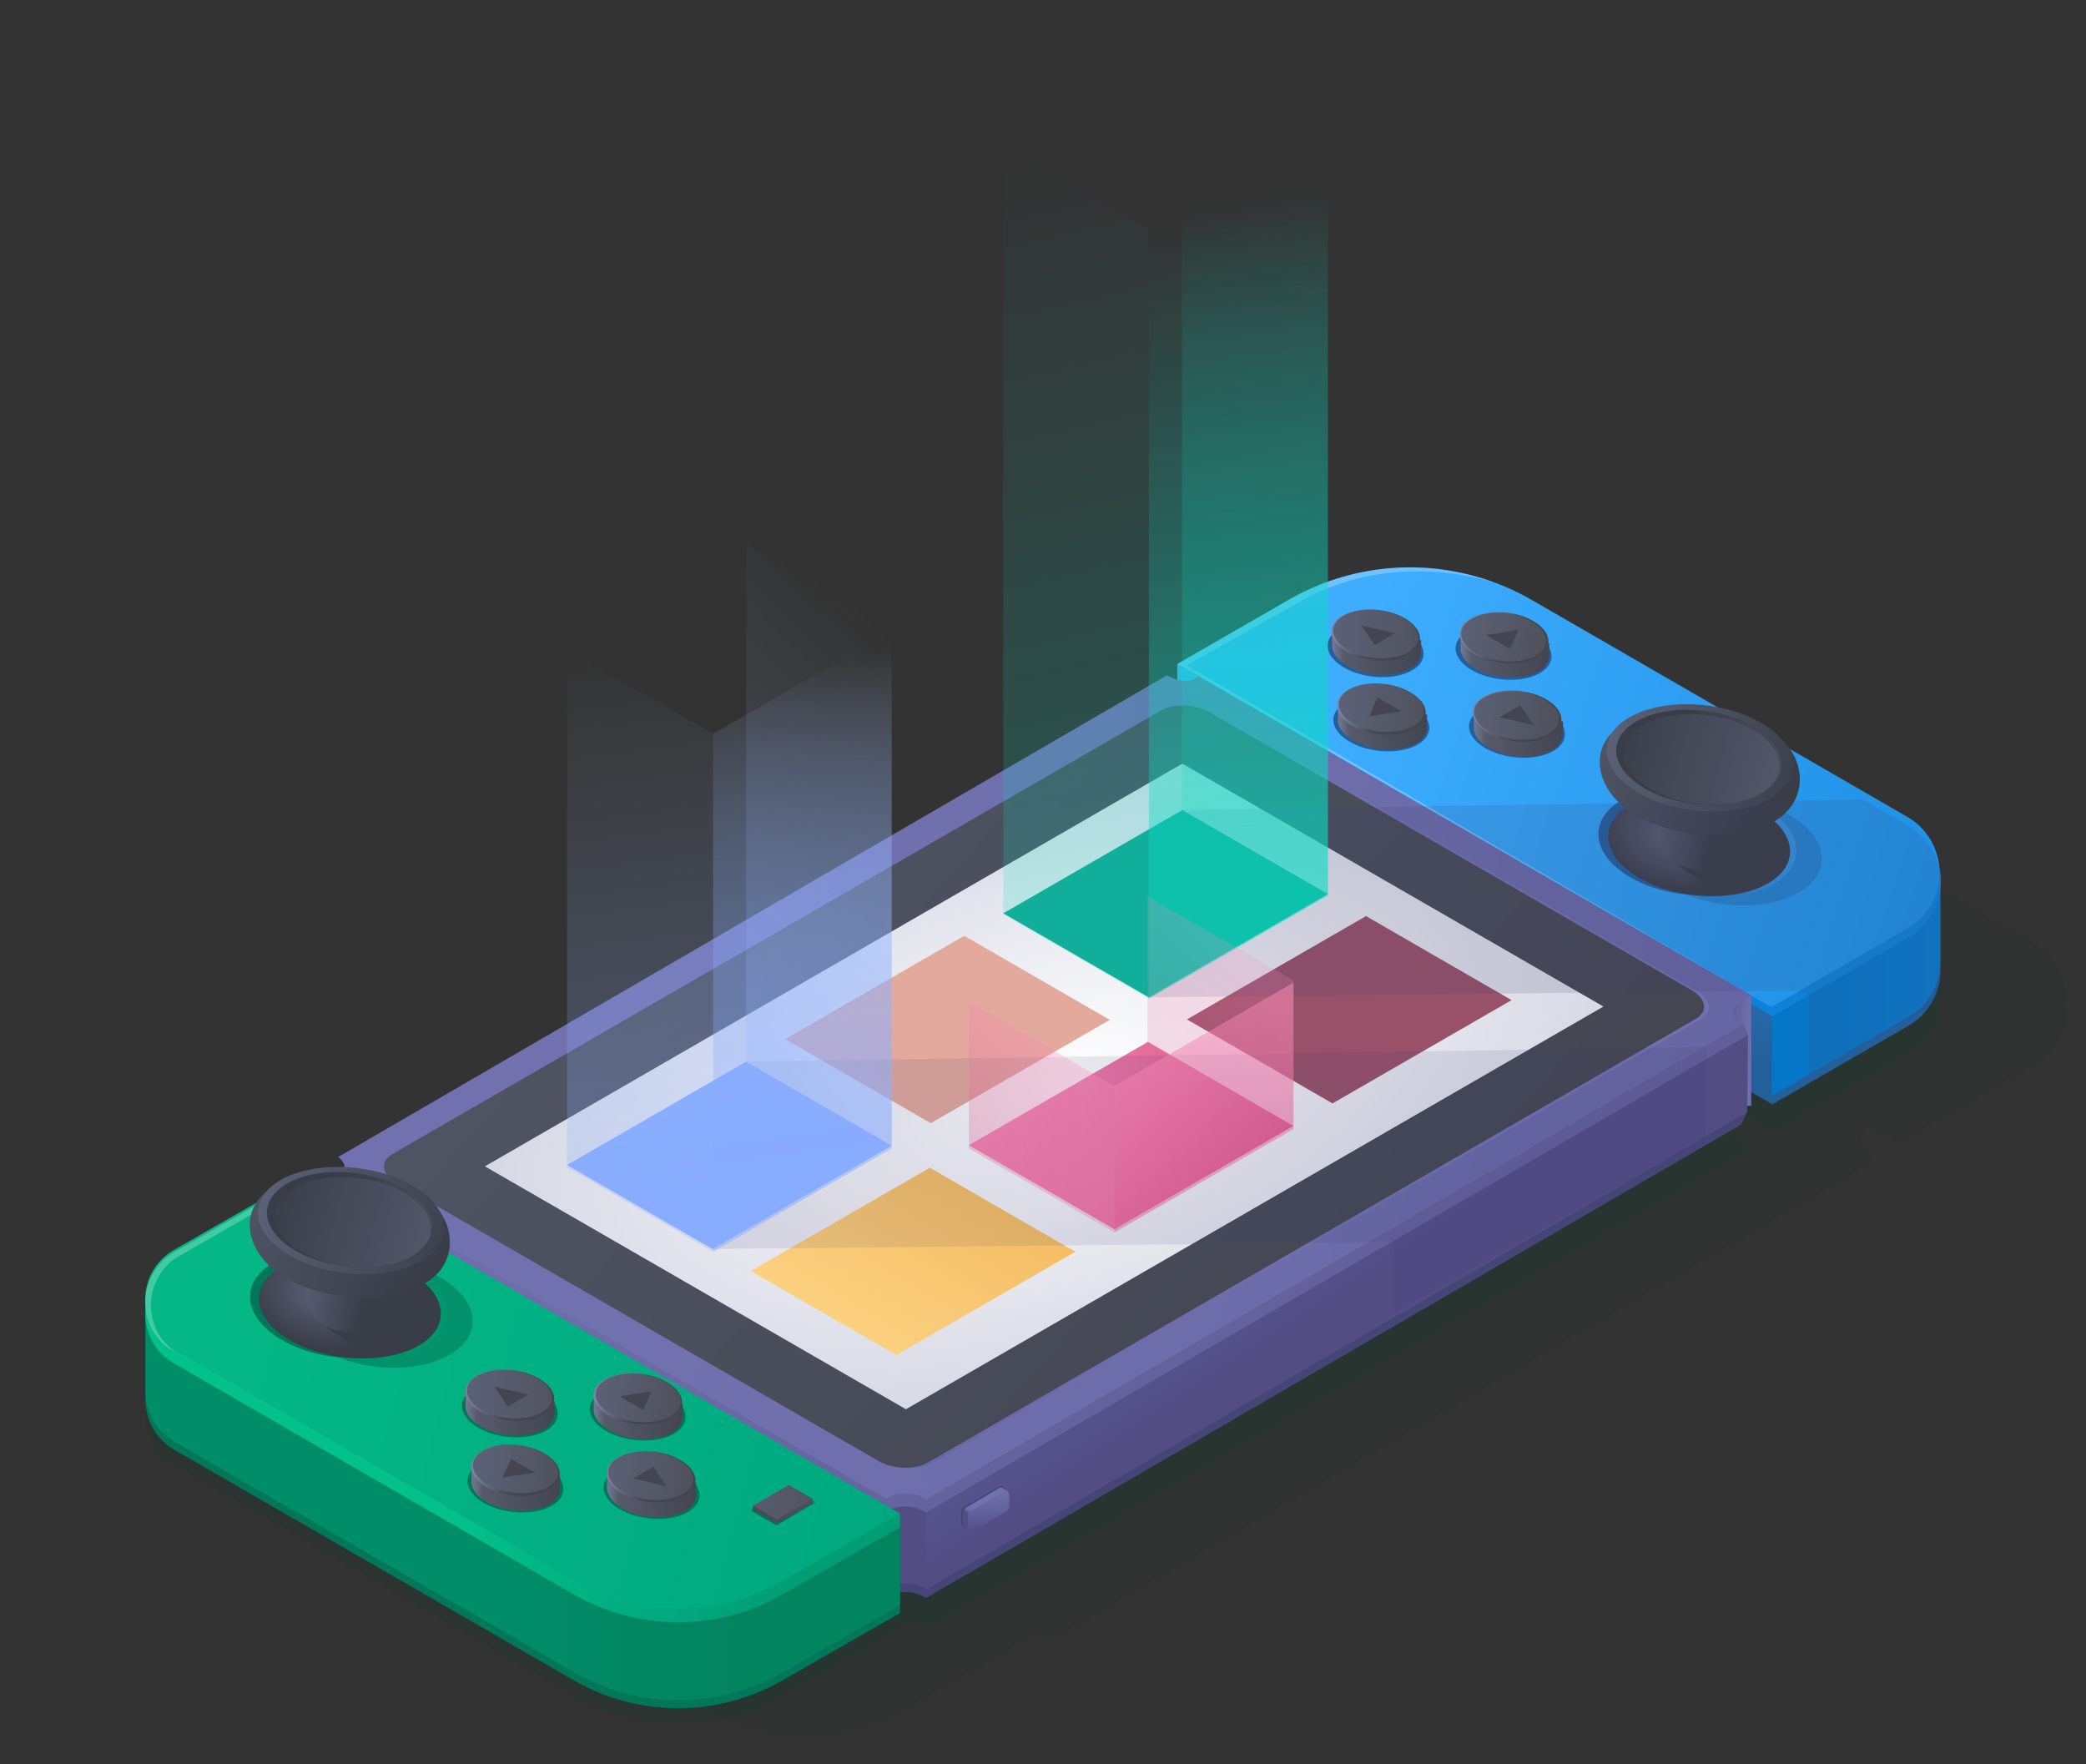 <svg xmlns="http://www.w3.org/2000/svg" xmlns:xlink="http://www.w3.org/1999/xlink" width="454.3" height="384.2" viewBox="0 0 454.3 384.2"><rect x="0" y="0" width="454.3" height="384.2" fill="#333333" stroke="none"/><defs><style>.cls-1{fill:none;}.cls-2,.cls-3{fill:#033a25;}.cls-2{opacity:0.1;}.cls-17,.cls-2,.cls-3,.cls-53,.cls-62,.cls-76,.cls-77,.cls-78,.cls-79,.cls-80,.cls-81,.cls-82,.cls-83,.cls-84,.cls-85,.cls-86,.cls-9{isolation:isolate;}.cls-3{opacity:0.14;}.cls-4,.cls-62{fill:#235f9b;}.cls-5{fill:url(#linear-gradient);}.cls-6{fill:url(#linear-gradient-2);}.cls-7{fill:url(#linear-gradient-3);}.cls-8{fill:url(#linear-gradient-4);}.cls-9{fill:#fff;opacity:0.25;}.cls-10{fill:url(#linear-gradient-5);}.cls-11{fill:#464577;}.cls-12{fill:#524e84;}.cls-13{fill:url(#linear-gradient-6);}.cls-14{fill:url(#linear-gradient-7);}.cls-15,.cls-53{fill:#007758;}.cls-16{fill:url(#linear-gradient-8);}.cls-17{opacity:0.69;fill:url(#linear-gradient-9);}.cls-18{fill:url(#linear-gradient-10);}.cls-19{fill:url(#linear-gradient-11);}.cls-20{fill:url(#linear-gradient-12);}.cls-21{fill:url(#linear-gradient-13);}.cls-22{fill:url(#linear-gradient-14);}.cls-23{fill:url(#linear-gradient-15);}.cls-24{fill:url(#linear-gradient-16);}.cls-25{fill:url(#linear-gradient-17);}.cls-26{fill:#434651;}.cls-27{fill:url(#linear-gradient-18);}.cls-28{fill:url(#linear-gradient-19);}.cls-29{fill:url(#linear-gradient-20);}.cls-30{fill:url(#linear-gradient-21);}.cls-31{fill:url(#linear-gradient-22);}.cls-32{fill:url(#linear-gradient-23);}.cls-33{fill:url(#linear-gradient-24);}.cls-34{fill:url(#linear-gradient-25);}.cls-35{fill:url(#linear-gradient-26);}.cls-36{fill:url(#linear-gradient-27);}.cls-37{fill:url(#linear-gradient-28);}.cls-38{fill:url(#linear-gradient-29);}.cls-39{fill:url(#linear-gradient-30);}.cls-40{fill:url(#linear-gradient-31);}.cls-41{fill:url(#linear-gradient-32);}.cls-42{fill:url(#linear-gradient-33);}.cls-43{fill:url(#linear-gradient-34);}.cls-44{fill:url(#linear-gradient-35);}.cls-45{fill:url(#linear-gradient-36);}.cls-46{fill:url(#linear-gradient-37);}.cls-47{fill:url(#linear-gradient-38);}.cls-48{fill:url(#linear-gradient-39);}.cls-49{fill:url(#linear-gradient-40);}.cls-50{fill:url(#linear-gradient-41);}.cls-51{fill:url(#radial-gradient);}.cls-52{fill:url(#linear-gradient-42);}.cls-53{opacity:0.57;}.cls-54{fill:url(#radial-gradient-2);}.cls-55{fill:url(#linear-gradient-43);}.cls-56{fill:url(#linear-gradient-44);}.cls-57{fill:url(#linear-gradient-45);}.cls-58{fill:url(#linear-gradient-46);}.cls-59{fill:url(#linear-gradient-47);}.cls-60{fill:url(#linear-gradient-48);}.cls-61{fill:url(#linear-gradient-49);}.cls-62{opacity:0.36;}.cls-63{fill:url(#radial-gradient-3);}.cls-64{fill:url(#linear-gradient-50);}.cls-65{fill:url(#linear-gradient-51);}.cls-66{fill:url(#linear-gradient-52);}.cls-67{fill:url(#linear-gradient-53);}.cls-68{fill:url(#linear-gradient-54);}.cls-69{fill:url(#linear-gradient-55);}.cls-70{fill:#88acff;}.cls-71{fill:#e2a99c;}.cls-72{fill:#13a392;}.cls-73{fill:url(#linear-gradient-56);}.cls-74{fill:url(#linear-gradient-57);}.cls-75{fill:#985168;}.cls-76,.cls-77{fill:#3e3c6d;}.cls-76{opacity:0.11;}.cls-77{opacity:0.15;}.cls-78{opacity:0.54;fill:url(#linear-gradient-58);}.cls-79,.cls-80,.cls-83{opacity:0.2;}.cls-79{fill:url(#linear-gradient-59);}.cls-80{fill:url(#linear-gradient-60);}.cls-81,.cls-84{opacity:0.5;}.cls-81{fill:url(#linear-gradient-61);}.cls-82,.cls-85,.cls-86{opacity:0.3;}.cls-82{fill:url(#linear-gradient-62);}.cls-83{fill:url(#linear-gradient-63);}.cls-84{fill:url(#linear-gradient-64);}.cls-85{fill:url(#linear-gradient-65);}.cls-86{fill:url(#linear-gradient-66);}</style><linearGradient id="linear-gradient" x1="315.34" y1="312.4" x2="481.33" y2="312.4" gradientTransform="matrix(1, 0, 0, -1, 0, 503.11)" gradientUnits="userSpaceOnUse"><stop offset="0" stop-color="#006eba"/><stop offset="1" stop-color="#0e82d8"/></linearGradient><linearGradient id="linear-gradient-2" x1="381.33" y1="370.33" x2="462.77" y2="447.69" gradientTransform="matrix(1, 0, 0, -1, 0, 503.11)" gradientUnits="userSpaceOnUse"><stop offset="0" stop-color="#0e82d8"/><stop offset="1" stop-color="#3eadff"/></linearGradient><linearGradient id="linear-gradient-3" x1="324.64" y1="267.35" x2="317.66" y2="355.8" gradientTransform="matrix(1, 0, 0, -1, 0, 503.11)" gradientUnits="userSpaceOnUse"><stop offset="0" stop-color="#235f9b"/><stop offset="1" stop-color="#3eadff"/></linearGradient><linearGradient id="linear-gradient-4" x1="487.59" y1="287.1" x2="292.27" y2="350.67" xlink:href="#linear-gradient-2"/><linearGradient id="linear-gradient-5" x1="375.32" y1="274.37" x2="382.6" y2="274.12" gradientTransform="matrix(1, 0, 0, -1, 0, 503.11)" gradientUnits="userSpaceOnUse"><stop offset="0" stop-color="#524e84"/><stop offset="0.01" stop-color="#524e85"/><stop offset="0.37" stop-color="#63629c"/><stop offset="0.7" stop-color="#6d6daa"/><stop offset="0.99" stop-color="#7171af"/></linearGradient><linearGradient id="linear-gradient-6" x1="319.43" y1="132.82" x2="167.15" y2="343.86" xlink:href="#linear-gradient-5"/><linearGradient id="linear-gradient-7" x1="405.46" y1="217.24" x2="157.98" y2="285.24" gradientTransform="matrix(1, 0, 0, -1, 0, 503.11)" gradientUnits="userSpaceOnUse"><stop offset="0" stop-color="#6362a0"/><stop offset="0.47" stop-color="#6c6caa"/><stop offset="0.99" stop-color="#7171af"/></linearGradient><linearGradient id="linear-gradient-8" x1="162.09" y1="180.33" x2="102.8" y2="180.33" gradientTransform="matrix(1, 0, 0, -1, 0, 503.11)" gradientUnits="userSpaceOnUse"><stop offset="0" stop-color="#02845f"/><stop offset="1" stop-color="#008e69"/></linearGradient><linearGradient id="linear-gradient-9" x1="176.61" y1="162.58" x2="101.54" y2="185.18" gradientTransform="matrix(1, 0, 0, -1, 0, 503.11)" gradientUnits="userSpaceOnUse"><stop offset="0" stop-color="#00a880"/><stop offset="1" stop-color="#04d89a"/></linearGradient><linearGradient id="linear-gradient-10" x1="197.27" y1="175.41" x2="54.8" y2="213.71" gradientTransform="matrix(1, 0, 0, -1, 0, 503.11)" gradientUnits="userSpaceOnUse"><stop offset="0" stop-color="#00a880"/><stop offset="1" stop-color="#04b785"/></linearGradient><linearGradient id="linear-gradient-11" x1="148.23" y1="195.37" x2="128.2" y2="195.37" gradientTransform="matrix(1, 0, 0, -1, 0, 503.11)" gradientUnits="userSpaceOnUse"><stop offset="0" stop-color="#434651"/><stop offset="0.82" stop-color="#565a6b"/><stop offset="0.88" stop-color="#656a80"/><stop offset="0.99" stop-color="#7c83a0"/></linearGradient><linearGradient id="linear-gradient-12" x1="144.63" y1="195.09" x2="131.99" y2="202.24" gradientTransform="matrix(0.12, 0.99, 0.99, -0.12, -74.62, 190.84)" gradientUnits="userSpaceOnUse"><stop offset="0" stop-color="#434651"/><stop offset="0.33" stop-color="#444753"/><stop offset="0.44" stop-color="#494d5a"/><stop offset="0.53" stop-color="#525665"/><stop offset="0.53" stop-color="#535767"/><stop offset="0.72" stop-color="#656a80"/><stop offset="0.99" stop-color="#7c83a0"/></linearGradient><linearGradient id="linear-gradient-13" x1="120.29" y1="196.04" x2="100.26" y2="196.04" xlink:href="#linear-gradient-11"/><linearGradient id="linear-gradient-14" x1="116.69" y1="195.77" x2="104.05" y2="202.92" gradientTransform="matrix(0.12, 0.99, 0.99, -0.12, -99.85, 217.98)" xlink:href="#linear-gradient-12"/><linearGradient id="linear-gradient-15" x1="121.56" y1="179.79" x2="101.54" y2="179.79" xlink:href="#linear-gradient-11"/><linearGradient id="linear-gradient-16" x1="117.97" y1="179.51" x2="105.33" y2="186.66" gradientTransform="matrix(0.12, 0.99, 0.99, -0.12, -82.6, 231)" xlink:href="#linear-gradient-12"/><linearGradient id="linear-gradient-17" x1="147.98" y1="196.97" x2="131.52" y2="199.65" gradientTransform="matrix(0.12, 0.99, 0.99, -0.12, -74.78, 190.69)" gradientUnits="userSpaceOnUse"><stop offset="0" stop-color="#4f515b"/><stop offset="0.99" stop-color="#5a6075"/></linearGradient><linearGradient id="linear-gradient-18" x1="122.68" y1="181.97" x2="106.02" y2="183.69" gradientTransform="matrix(0.12, 0.99, 0.99, -0.12, -82.94, 230.7)" xlink:href="#linear-gradient-17"/><linearGradient id="linear-gradient-19" x1="124.94" y1="198.81" x2="102.92" y2="199.38" gradientTransform="matrix(0.12, 0.99, 0.99, -0.12, -100.07, 217.78)" xlink:href="#linear-gradient-17"/><linearGradient id="linear-gradient-20" x1="151.13" y1="178.32" x2="131.1" y2="178.32" xlink:href="#linear-gradient-11"/><linearGradient id="linear-gradient-21" x1="147.53" y1="178.05" x2="134.9" y2="185.2" gradientTransform="matrix(0.12, 0.99, 0.99, -0.12, -55.15, 202.94)" xlink:href="#linear-gradient-12"/><linearGradient id="linear-gradient-22" x1="151.61" y1="180.38" x2="133.04" y2="182.3" gradientTransform="matrix(0.12, 0.99, 0.99, -0.12, -55.36, 202.84)" xlink:href="#linear-gradient-17"/><linearGradient id="linear-gradient-23" x1="336.98" y1="361.14" x2="316.95" y2="361.14" xlink:href="#linear-gradient-11"/><linearGradient id="linear-gradient-24" x1="333.38" y1="360.87" x2="320.75" y2="368.02" gradientTransform="matrix(0.12, 0.99, 0.99, -0.12, -73.26, -142.25)" xlink:href="#linear-gradient-12"/><linearGradient id="linear-gradient-25" x1="309.04" y1="361.82" x2="289.01" y2="361.82" xlink:href="#linear-gradient-11"/><linearGradient id="linear-gradient-26" x1="305.44" y1="361.55" x2="292.8" y2="368.7" gradientTransform="matrix(0.12, 0.99, 0.99, -0.12, -98.5, -115.11)" xlink:href="#linear-gradient-12"/><linearGradient id="linear-gradient-27" x1="310.31" y1="345.57" x2="290.29" y2="345.57" xlink:href="#linear-gradient-11"/><linearGradient id="linear-gradient-28" x1="306.72" y1="345.29" x2="294.08" y2="352.44" gradientTransform="matrix(0.12, 0.99, 0.99, -0.12, -81.24, -102.08)" xlink:href="#linear-gradient-12"/><linearGradient id="linear-gradient-29" x1="336.73" y1="362.75" x2="320.27" y2="365.43" gradientTransform="matrix(0.12, 0.99, 0.99, -0.12, -73.43, -142.39)" xlink:href="#linear-gradient-17"/><linearGradient id="linear-gradient-30" x1="311.43" y1="347.75" x2="294.77" y2="349.47" gradientTransform="matrix(0.12, 0.99, 0.99, -0.12, -81.58, -102.39)" xlink:href="#linear-gradient-17"/><linearGradient id="linear-gradient-31" x1="313.69" y1="364.58" x2="291.67" y2="365.16" gradientTransform="matrix(0.12, 0.99, 0.99, -0.12, -98.72, -115.3)" xlink:href="#linear-gradient-17"/><linearGradient id="linear-gradient-32" x1="339.88" y1="344.1" x2="319.85" y2="344.1" xlink:href="#linear-gradient-11"/><linearGradient id="linear-gradient-33" x1="336.28" y1="343.83" x2="323.65" y2="350.98" gradientTransform="matrix(0.12, 0.99, 0.99, -0.12, -53.8, -130.15)" xlink:href="#linear-gradient-12"/><linearGradient id="linear-gradient-34" x1="340.36" y1="346.16" x2="321.79" y2="348.08" gradientTransform="matrix(0.12, 0.99, 0.99, -0.12, -54, -130.24)" xlink:href="#linear-gradient-17"/><linearGradient id="linear-gradient-35" x1="181.18" y1="173.67" x2="157.86" y2="176.7" gradientTransform="matrix(1, 0, 0, -1, 0, 503.11)" gradientUnits="userSpaceOnUse"><stop offset="0" stop-color="#4f515b"/><stop offset="0.99" stop-color="#434651"/></linearGradient><linearGradient id="linear-gradient-36" x1="181.14" y1="174.57" x2="158.03" y2="177.57" gradientTransform="matrix(1, 0, 0, -1, 0, 503.11)" xlink:href="#linear-gradient-17"/><linearGradient id="linear-gradient-37" x1="290.11" y1="219.03" x2="228.08" y2="311.79" xlink:href="#linear-gradient-5"/><linearGradient id="linear-gradient-38" x1="213.11" y1="171.97" x2="213.83" y2="173.16" xlink:href="#linear-gradient-5"/><linearGradient id="linear-gradient-39" x1="215.7" y1="169.8" x2="214.66" y2="181.05" xlink:href="#linear-gradient-5"/><linearGradient id="linear-gradient-40" x1="156.23" y1="267.36" x2="325" y2="265.06" xlink:href="#linear-gradient-7"/><linearGradient id="linear-gradient-41" x1="580.38" y1="140.11" x2="517.13" y2="401.39" gradientTransform="matrix(0.87, -0.5, -1.5, -0.29, 59.76, 579.51)" xlink:href="#linear-gradient-11"/><radialGradient id="radial-gradient" cx="442.43" cy="-48.76" r="160.38" gradientTransform="matrix(0.87, -0.5, -0.58, -0.33, -183.86, 441.63)" gradientUnits="userSpaceOnUse"><stop offset="0" stop-color="#fff"/><stop offset="1" stop-color="#c8cbdb"/></radialGradient><linearGradient id="linear-gradient-42" x1="97.3" y1="209.16" x2="58.83" y2="215.88" gradientTransform="matrix(0.12, 0.99, 1.02, -0.12, -149.02, 233.93)" gradientUnits="userSpaceOnUse"><stop offset="0" stop-color="#04bf88"/><stop offset="1" stop-color="#00a880"/></linearGradient><radialGradient id="radial-gradient-2" cx="107.64" cy="337.92" r="16.15" gradientTransform="matrix(-0.21, 0.98, 0.7, 0.15, -135.93, 121.22)" gradientUnits="userSpaceOnUse"><stop offset="0.01" stop-color="#5a6075"/><stop offset="0.43" stop-color="#4c5162"/><stop offset="1" stop-color="#383d47"/></radialGradient><linearGradient id="linear-gradient-43" x1="67.59" y1="218.71" x2="101.78" y2="209.36" gradientTransform="matrix(1, 0, 0, -1, 0, 503.11)" gradientUnits="userSpaceOnUse"><stop offset="0" stop-color="#383d47"/><stop offset="0.99" stop-color="#393d47"/></linearGradient><linearGradient id="linear-gradient-44" x1="79.64" y1="221.25" x2="65.38" y2="224.02" gradientTransform="matrix(1, 0, 0, -1, 0, 503.11)" gradientUnits="userSpaceOnUse"><stop offset="0" stop-color="#383d47"/><stop offset="0.99" stop-color="#5a6075"/></linearGradient><linearGradient id="linear-gradient-45" x1="92.46" y1="226.95" x2="36.64" y2="252.52" xlink:href="#linear-gradient-44"/><linearGradient id="linear-gradient-46" x1="102.37" y1="230.45" x2="57.14" y2="242.05" gradientTransform="matrix(0.12, 0.99, 0.99, -0.12, -168.1, 218.77)" xlink:href="#linear-gradient-44"/><linearGradient id="linear-gradient-47" x1="71.25" y1="238.63" x2="123.6" y2="224.32" gradientTransform="matrix(0.12, 0.99, 0.99, -0.12, -168.49, 218.86)" xlink:href="#linear-gradient-44"/><linearGradient id="linear-gradient-48" x1="56.91" y1="242.25" x2="106.23" y2="228.77" gradientTransform="matrix(0.12, 0.99, 0.99, -0.12, -167.53, 218.69)" xlink:href="#linear-gradient-44"/><linearGradient id="linear-gradient-49" x1="364.23" y1="319.33" x2="390.28" y2="319.2" gradientTransform="matrix(0.12, 0.99, 0.99, -0.12, 9.79, -146.53)" xlink:href="#linear-gradient-2"/><radialGradient id="radial-gradient-3" cx="401.65" cy="438.69" r="16.15" gradientTransform="matrix(-0.21, 0.98, 0.7, 0.15, 148.51, -282.12)" xlink:href="#radial-gradient-2"/><linearGradient id="linear-gradient-50" x1="361.6" y1="319.49" x2="395.79" y2="310.14" xlink:href="#linear-gradient-43"/><linearGradient id="linear-gradient-51" x1="373.65" y1="322.02" x2="359.39" y2="324.8" xlink:href="#linear-gradient-44"/><linearGradient id="linear-gradient-52" x1="386.47" y1="327.73" x2="330.65" y2="353.29" xlink:href="#linear-gradient-44"/><linearGradient id="linear-gradient-53" x1="396.39" y1="331.22" x2="351.16" y2="342.83" gradientTransform="matrix(0.12, 0.99, 0.99, -0.12, -9.69, -161.66)" xlink:href="#linear-gradient-44"/><linearGradient id="linear-gradient-54" x1="365.26" y1="339.41" x2="417.61" y2="325.1" gradientTransform="matrix(0.12, 0.99, 0.99, -0.12, -10.08, -161.58)" xlink:href="#linear-gradient-44"/><linearGradient id="linear-gradient-55" x1="350.92" y1="343.03" x2="400.24" y2="329.54" gradientTransform="matrix(0.12, 0.99, 0.99, -0.12, -9.12, -161.75)" xlink:href="#linear-gradient-44"/><linearGradient id="linear-gradient-56" x1="-323.69" y1="-206.96" x2="-273.72" y2="-208.64" gradientTransform="matrix(0.87, -0.5, -1, -0.58, 252.81, 3.74)" gradientUnits="userSpaceOnUse"><stop offset="0" stop-color="#fbd07f"/><stop offset="1" stop-color="#f4bc62"/></linearGradient><linearGradient id="linear-gradient-57" x1="210.99" y1="255.81" x2="281.7" y2="255.81" gradientTransform="matrix(1, 0, 0, -1, 0, 503.11)" gradientUnits="userSpaceOnUse"><stop offset="0" stop-color="#fc8dbb"/><stop offset="1" stop-color="#d35485"/></linearGradient><linearGradient id="linear-gradient-58" x1="279.07" y1="231.68" x2="260.84" y2="18.79" gradientUnits="userSpaceOnUse"><stop offset="0.24" stop-color="#08dbc2"/><stop offset="0.86" stop-color="#08dbc2" stop-opacity="0"/></linearGradient><linearGradient id="linear-gradient-59" x1="247.38" y1="181.87" x2="208.26" y2="9.42" gradientUnits="userSpaceOnUse"><stop offset="0" stop-color="#08dbc2"/><stop offset="0.84" stop-color="#08dbc2" stop-opacity="0"/></linearGradient><linearGradient id="linear-gradient-60" x1="293.13" y1="224.79" x2="260.69" y2="23.01" gradientUnits="userSpaceOnUse"><stop offset="0" stop-color="#08dbc2"/><stop offset="0.34" stop-color="#08dbc2" stop-opacity="0.99"/><stop offset="0.47" stop-color="#08dbc2" stop-opacity="0.96"/><stop offset="0.56" stop-color="#08dbc2" stop-opacity="0.91"/><stop offset="0.63" stop-color="#08dbc2" stop-opacity="0.83"/><stop offset="0.69" stop-color="#08dbc2" stop-opacity="0.73"/><stop offset="0.74" stop-color="#08dbc2" stop-opacity="0.6"/><stop offset="0.79" stop-color="#08dbc2" stop-opacity="0.46"/><stop offset="0.84" stop-color="#08dbc2" stop-opacity="0.28"/><stop offset="0.88" stop-color="#08dbc2" stop-opacity="0.1"/><stop offset="0.9" stop-color="#08dbc2" stop-opacity="0"/></linearGradient><linearGradient id="linear-gradient-61" x1="255.81" y1="279.9" x2="271.33" y2="236.41" xlink:href="#linear-gradient-57"/><linearGradient id="linear-gradient-62" x1="-1410.8" y1="749.87" x2="-1394.23" y2="703.44" gradientTransform="matrix(-1, -0.58, 0, -1, -1177.08, 163.3)" xlink:href="#linear-gradient-57"/><linearGradient id="linear-gradient-63" x1="-1449.76" y1="795.32" x2="-1433.19" y2="748.89" gradientTransform="matrix(-1, -0.58, 0, -1, -1177.08, 163.3)" xlink:href="#linear-gradient-57"/><linearGradient id="linear-gradient-64" x1="166.79" y1="145.27" x2="182.35" y2="261.72" gradientUnits="userSpaceOnUse"><stop offset="0" stop-color="#abc7ff" stop-opacity="0"/><stop offset="0.07" stop-color="#a5c2ff" stop-opacity="0.17"/><stop offset="0.16" stop-color="#9ebdff" stop-opacity="0.36"/><stop offset="0.26" stop-color="#98b9ff" stop-opacity="0.53"/><stop offset="0.36" stop-color="#93b5ff" stop-opacity="0.68"/><stop offset="0.47" stop-color="#8fb2ff" stop-opacity="0.8"/><stop offset="0.58" stop-color="#8cafff" stop-opacity="0.89"/><stop offset="0.7" stop-color="#8aadff" stop-opacity="0.95"/><stop offset="0.83" stop-color="#88acff" stop-opacity="0.99"/><stop offset="1" stop-color="#88acff"/></linearGradient><linearGradient id="linear-gradient-65" x1="131.3" y1="140.23" x2="145.97" y2="261.12" gradientUnits="userSpaceOnUse"><stop offset="0" stop-color="#abc7ff" stop-opacity="0"/><stop offset="1" stop-color="#88acff"/></linearGradient><linearGradient id="linear-gradient-66" x1="-810.78" y1="653.96" x2="-763.25" y2="520.8" gradientTransform="matrix(-1, -0.58, 0, -1, -612.78, 326.2)" xlink:href="#linear-gradient-65"/></defs><g id="Layer_2" data-name="Layer 2"><g id="Layer_1-2" data-name="Layer 1"><g id="f3c004ad-88cf-48b0-a7e0-e932bc9ff6a8"><g id="b1937d1f-f566-4d92-bf3a-6a6b12625668"><rect class="cls-1" width="454.3" height="384.16"/><path class="cls-2" d="M449.9,216.8a13.6,13.6,0,0,0-6.9-11.3l-81.9-47.3a52.3,52.3,0,0,0-8-3.7h0a53.3,53.3,0,0,0-16.7-3.3h-6.8l-2.1.2h-.1l-4.3.8-1.6.4-1.4.4-1.7.5-1.3.5-1.8.6-1.2.5-2,.9-1,.5-2.9,1.5-24.2,14,1.8,1.1-1.5.9,2.5,1.5a5,5,0,0,1-3.4-.3l-1.7-.7L101.2,279.6h0a2.6,2.6,0,0,1,1.4,2l-1.4.8h0a2.3,2.3,0,0,1,1.1,1.1,2.7,2.7,0,0,1-1,1.1l-.3.2,1.6.9a3.4,3.4,0,0,1-.6,1.2l-7-4.1L65.5,299.8a12.9,12.9,0,0,0-4.4,17.7,13.2,13.2,0,0,0,4.4,4.4h0a17.5,17.5,0,0,1-2.4-2.3,8.1,8.1,0,0,0,2.4,1.7l87,50.3a45.6,45.6,0,0,0,45.6,0l25.4-14.6-1.6-.9a8.5,8.5,0,0,1,7,.5l.4.3,179-104.1-1-2.3-1-.5a2.4,2.4,0,0,1-.8-3.3,3,3,0,0,1,.8-.8l1.1-.7,6.2,3.6,29.6-17.1A13.8,13.8,0,0,0,449.9,216.8Z"/><path class="cls-3" d="M422.4,214.5a13.9,13.9,0,0,0-7-11.3l-81.9-47.3a44.8,44.8,0,0,0-8-3.7h0a52.7,52.7,0,0,0-16.6-3.3H302l-2.1.2h-.1l-4.2.8-1.6.4-1.5.4-1.7.5-1.3.5-1.8.6-1.2.5-2,.9-1,.5-2.8,1.5-24.3,14,1.9,1.1-1.6.9,2.5,1.5a5,5,0,0,1-3.4-.3l-1.7-.7L73.6,277.3h.1a3.2,3.2,0,0,1,1.4,2l-1.5.8h.1a3.8,3.8,0,0,1,1.1,1.1,2.9,2.9,0,0,1-1.1,1.1l-.3.2,1.6.9a3.4,3.4,0,0,1-.6,1.2l-7-4.1L37.9,297.5a12.9,12.9,0,0,0-4.4,17.7,13.2,13.2,0,0,0,4.4,4.4H38a13.1,13.1,0,0,1-2.4-2.3,9.1,9.1,0,0,0,2.3,1.7l87,50.3a45.6,45.6,0,0,0,45.6,0L196,354.8l-1.7-.9a8.5,8.5,0,0,1,7,.5l.4.3,179-104.1-1-2.3-.9-.5a2.3,2.3,0,0,1,0-4.1l1.1-.7,6.1,3.6,29.6-17.1A14,14,0,0,0,422.4,214.5Z"/><path class="cls-4" d="M386,240.5l29.6-17.1a14,14,0,0,0,5.1-19.2,13.9,13.9,0,0,0-5.1-5.1l-81.9-47.3a53,53,0,0,0-52.8,0l-24.3,14Z"/><path class="cls-5" d="M409.6,187.7v6l-75.9-43.8a53,53,0,0,0-52.8,0l-24.3,14L386,238.6l29.6-17.1a13.7,13.7,0,0,0,6.9-11.2h.1V193.1Z"/><path class="cls-6" d="M386,221.3l29.6-17.1a14,14,0,0,0,5.2-19.2,13.4,13.4,0,0,0-5.2-5.1l-81.8-47.3a53.1,53.1,0,0,0-52.9,0l-24.2,14Z"/><polygon class="cls-7" points="385.8 238.5 256.4 163.8 256.4 144.6 386 221.3 385.8 238.5"/><path class="cls-8" d="M385.8,219.3l29.6-17.1a14,14,0,0,0,5.1-19.2,13.9,13.9,0,0,0-5.1-5.1l-81.9-47.3a53,53,0,0,0-52.8,0l-24.3,14Z"/><path class="cls-9" d="M258.4,144.9,283.2,131c12.7-7.4,28.6-8.2,42.3-4.1a52.9,52.9,0,0,0-44.8,3.7l-24.3,14,129.4,74.7Z"/><rect class="cls-10" x="375.5" y="216.8" width="5.9" height="24.01"/><path class="cls-11" d="M380.5,242.2l-1.3,2.7L201.7,348l-.4-.2a8.2,8.2,0,0,0-8.3.1h0L73.4,278.8h.3a3,3,0,0,0,1-4.1,3.6,3.6,0,0,0-1-1.1h-.1L254.1,168.6l1.7.8a5.4,5.4,0,0,0,4.5-.2l.7-.4,114.3,66.6,3.5,4.5C377.2,240.8,379,241.3,380.5,242.2Z"/><path class="cls-12" d="M378.8,242.1l.9.5-178,103.5-.4-.2a8.2,8.2,0,0,0-8.3.1h0L73.4,276.9l.3-.2a2.9,2.9,0,0,0,1-4.1,4.7,4.7,0,0,0-1-1h-.1L254.1,166.7l1.7.7a5.1,5.1,0,0,0,4.5-.1l.7-.4,116.7,66.4,1.1,4.7a2.2,2.2,0,0,0-.9,3.2A2,2,0,0,0,378.8,242.1Z"/><path class="cls-13" d="M379.7,223l1,2.4-179,104-.4-.2a8.2,8.2,0,0,0-8.3,0h0l-119.6-69,.3-.2a2.9,2.9,0,0,0,1-4.1,4.7,4.7,0,0,0-1-1h-.1L254.1,150l1.7.7a5.1,5.1,0,0,0,4.5-.2l.7-.3L372.7,218l1.1,2.9C372.2,221.9,378.2,222.1,379.7,223Z"/><path class="cls-14" d="M378.8,222.5l.9.5-178,103.5-.4-.2a8.2,8.2,0,0,0-8.3.1h0L73.4,257.3l.3-.2a2.8,2.8,0,0,0,1-4,3.6,3.6,0,0,0-1-1.1h-.1L254.1,147.1l1.7.7a5.1,5.1,0,0,0,4.5-.1l.7-.4,120.4,69.5-2.6,1.6a2.2,2.2,0,0,0-.9,3.2A2,2,0,0,0,378.8,222.5Z"/><path class="cls-15" d="M196,331.4H166V334L67.4,277.1l-14.9,8.6H31.7v19h0a12.5,12.5,0,0,0,6.2,11l87,50.2a45.6,45.6,0,0,0,45.6,0L196,351.3Z"/><path class="cls-16" d="M196,329.6H166v2.6L67.4,275.3l-14.9,8.6H31.7v19h0a12.5,12.5,0,0,0,6.2,11l87,50.2a45.6,45.6,0,0,0,45.6.1L196,349.6Z"/><path class="cls-17" d="M196,332.6l-25.5,14.6a45.8,45.8,0,0,1-45.6,0l-87-50.3a12.4,12.4,0,0,1-4.6-17,12.7,12.7,0,0,1,4.6-4.6L196,329.6Z"/><path class="cls-18" d="M196,329.6l-25.5,14.6a45.6,45.6,0,0,1-45.6-.1l-87-50.2a12.5,12.5,0,0,1,0-21.7l29.5-16.9Z"/><ellipse class="cls-15" cx="139" cy="308" rx="5.9" ry="10.5" transform="translate(-183.6 408.7) rotate(-83.1)"/><path class="cls-19" d="M148.7,305.8h-1.3a10,10,0,0,0-2-1.6c-4.1-2.4-10.2-2.6-13.7-.6l-.7.5-1.7-.2v3h0c0,1.6,1.1,3.3,3.4,4.6,4,2.4,10.1,2.6,13.6.6a4.2,4.2,0,0,0,2.4-3.2h0Z"/><ellipse class="cls-20" cx="139" cy="304.8" rx="5.5" ry="9.7" transform="translate(-180.4 406) rotate(-83.1)"/><ellipse class="cls-15" cx="111.1" cy="307.3" rx="5.9" ry="10.5" transform="translate(-207.4 380.4) rotate(-83.1)"/><path class="cls-21" d="M120.8,305.2l-1.3-.2a8.3,8.3,0,0,0-2.1-1.6c-4-2.3-10.1-2.6-13.7-.6l-.6.5-1.7-.2v3h0c-.1,1.6,1.1,3.3,3.3,4.6,4.1,2.4,10.2,2.6,13.7.6a4.1,4.1,0,0,0,2.3-3.2h.1Z"/><ellipse class="cls-22" cx="111.1" cy="304.2" rx="5.5" ry="9.7" transform="translate(-204.3 377.6) rotate(-83.1)"/><ellipse class="cls-15" cx="112.3" cy="323.6" rx="5.9" ry="10.5" transform="translate(-222.5 396) rotate(-83.1)"/><path class="cls-23" d="M122,321.4h-1.2a6.5,6.5,0,0,0-2.1-1.6c-4.1-2.4-10.2-2.6-13.7-.6l-.7.5-1.6-.2v3h0c-.1,1.6,1,3.3,3.3,4.6,4,2.3,10.2,2.6,13.7.6a4.3,4.3,0,0,0,2.3-3.2h0Z"/><ellipse class="cls-24" cx="112.3" cy="320.4" rx="5.5" ry="9.7" transform="translate(-219.3 393.2) rotate(-83.1)"/><ellipse class="cls-25" cx="139" cy="304.7" rx="5.2" ry="9.3" transform="translate(-180.2 405.8) rotate(-83.1)"/><polygon class="cls-26" points="134.9 304.1 141.9 303 140.1 307.1 134.9 304.1"/><ellipse class="cls-27" cx="112.3" cy="320.1" rx="5.2" ry="9.3" transform="translate(-219 392.9) rotate(-83.1)"/><polygon class="cls-26" points="116.5 320.7 109.4 321.8 111.3 317.7 116.5 320.7"/><ellipse class="cls-28" cx="111.1" cy="303.9" rx="5.2" ry="9.3" transform="translate(-204.1 377.4) rotate(-83.1)"/><polygon class="cls-26" points="110.6 306.3 107.7 302 115.1 303.7 110.6 306.3"/><ellipse class="cls-15" cx="141.9" cy="325.1" rx="5.9" ry="10.5" transform="translate(-197.9 426.6) rotate(-83.1)"/><path class="cls-29" d="M151.6,322.9h-1.3a10.6,10.6,0,0,0-2-1.7c-4.1-2.3-10.2-2.6-13.7-.5l-.7.4-1.7-.2v3.1h0c0,1.5,1.1,3.2,3.4,4.6,4,2.3,10.1,2.5,13.6.5a4.2,4.2,0,0,0,2.4-3.1h0Z"/><ellipse class="cls-30" cx="141.9" cy="321.9" rx="5.5" ry="9.7" transform="translate(-194.8 423.8) rotate(-83.1)"/><ellipse class="cls-31" cx="141.9" cy="321.7" rx="5.2" ry="9.3" transform="translate(-194.7 423.6) rotate(-83.1)"/><polygon class="cls-26" points="142.3 319.4 145.2 323.7 137.9 322 142.3 319.4"/><ellipse class="cls-4" cx="327.8" cy="142.2" rx="5.9" ry="10.5" transform="translate(146.9 450.4) rotate(-83.1)"/><path class="cls-32" d="M337.4,140.1l-1.2-.2a8.3,8.3,0,0,0-2.1-1.6c-4-2.3-10.2-2.6-13.7-.6l-.7.5-1.6-.2v3h0c-.1,1.6,1,3.3,3.3,4.6,4.1,2.4,10.2,2.6,13.7.6a4.3,4.3,0,0,0,2.3-3.2h0Z"/><ellipse class="cls-33" cx="327.8" cy="139.1" rx="5.5" ry="9.7" transform="translate(150.1 447.6) rotate(-83.1)"/><ellipse class="cls-4" cx="299.8" cy="141.6" rx="5.9" ry="10.5" transform="translate(123 422.1) rotate(-83.1)"/><path class="cls-34" d="M309.5,139.4h-1.3a10.6,10.6,0,0,0-2-1.7c-4.1-2.3-10.2-2.6-13.7-.5l-.7.4-1.7-.2v3.1h0c0,1.5,1.1,3.2,3.4,4.6,4,2.3,10.1,2.5,13.6.5a4.2,4.2,0,0,0,2.4-3.1h0Z"/><ellipse class="cls-35" cx="299.8" cy="138.4" rx="5.5" ry="9.7" transform="translate(126.2 419.3) rotate(-83.1)"/><ellipse class="cls-4" cx="301.1" cy="157.8" rx="5.9" ry="10.5" transform="translate(108 437.6) rotate(-83.1)"/><path class="cls-36" d="M310.8,155.6h-1.3a8.3,8.3,0,0,0-2.1-1.6c-4-2.4-10.1-2.6-13.6-.6l-.7.5-1.7-.2v3h0c-.1,1.6,1.1,3.3,3.4,4.6,4,2.4,10.1,2.6,13.6.6a4.2,4.2,0,0,0,2.4-3.2h0Z"/><ellipse class="cls-37" cx="301.1" cy="154.6" rx="5.5" ry="9.7" transform="translate(111.2 434.8) rotate(-83.1)"/><ellipse class="cls-38" cx="327.8" cy="138.9" rx="5.2" ry="9.3" transform="translate(150.2 447.5) rotate(-83.1)"/><polygon class="cls-26" points="323.6 138.3 330.7 137.2 328.8 141.3 323.6 138.3"/><ellipse class="cls-39" cx="301.1" cy="154.3" rx="5.2" ry="9.3" transform="translate(111.5 434.5) rotate(-83.1)"/><polygon class="cls-26" points="305.2 154.9 298.2 156 300 151.9 305.2 154.9"/><ellipse class="cls-40" cx="299.8" cy="138.2" rx="5.2" ry="9.3" transform="translate(126.4 419.1) rotate(-83.1)"/><polygon class="cls-26" points="299.4 140.5 296.5 136.2 303.8 137.9 299.4 140.5"/><ellipse class="cls-4" cx="330.7" cy="159.3" rx="5.9" ry="10.5" transform="translate(132.5 468.2) rotate(-83.1)"/><path class="cls-41" d="M340.4,157.1h-1.3a8.7,8.7,0,0,0-2.1-1.7c-4-2.3-10.2-2.5-13.7-.5l-.6.4H321v3h0c-.1,1.6,1,3.3,3.3,4.6,4.1,2.3,10.2,2.6,13.7.5a4.1,4.1,0,0,0,2.3-3.1h.1Z"/><ellipse class="cls-42" cx="330.7" cy="156.1" rx="5.5" ry="9.7" transform="translate(135.7 465.5) rotate(-83.1)"/><ellipse class="cls-43" cx="330.6" cy="155.9" rx="5.2" ry="9.3" transform="translate(135.8 465.3) rotate(-83.1)"/><polygon class="cls-26" points="331.1 153.6 334 157.9 326.6 156.2 331.1 153.6"/><polygon class="cls-15" points="177.6 327.2 169.1 332.2 163.4 328.9 172 324 177.6 327.2"/><polygon class="cls-44" points="177 327.3 169.2 331.8 164 328.8 164 327.9 171.8 324.3 177 326.4 177 327.3"/><polygon class="cls-45" points="177 326.4 169.2 330.9 164 327.9 171.8 323.4 177 326.4"/><polygon class="cls-46" points="201.7 329.4 201.7 346.1 380.5 242.2 380.7 225.4 201.7 329.4"/><path class="cls-11" d="M209.3,329.6v2.1a.9.9,0,0,0,.9.9h.4l7.4-4.3a1.8,1.8,0,0,0,.8-1.3v-2.6a.8.8,0,0,0-.8-.7h-.4l-7.4,4.3A1.7,1.7,0,0,0,209.3,329.6Z"/><path class="cls-47" d="M218.5,324.2a.7.7,0,0,0-.8-.2l-7.1,4.2a1.6,1.6,0,0,0-.9,1.5v2a.7.7,0,0,0,.4.7l1.1.8,8.1-4.6.2-3.8Z"/><path class="cls-48" d="M210.8,330.5v2a.7.7,0,0,0,.8.8h.4l7.1-4.1a1.4,1.4,0,0,0,.7-1.2v-2.5a.7.7,0,0,0-.7-.7h-.3l-7.1,4.1A1.7,1.7,0,0,0,210.8,330.5Z"/><path class="cls-49" d="M370.3,222,202.9,318.7c-2.8,1.5-7.6,1.3-10.7-.5l-105-60.6c-3.2-1.8-3.5-4.6-.7-6.2l167.3-96.6c2.8-1.6,7.6-1.4,10.8.4l104.9,60.6C372.7,217.7,373,220.4,370.3,222Z"/><path class="cls-50" d="M369.3,221.9,201.9,318.6c-2.7,1.5-7.5,1.4-10.7-.5l-105-60.6c-3.1-1.8-3.5-4.6-.7-6.2l167.4-96.6c2.7-1.6,7.5-1.4,10.7.5l104.9,60.5C371.7,217.6,372,220.3,369.3,221.9Z"/><polygon class="cls-51" points="349.2 219.2 197.3 306.9 105.6 254 257.5 166.3 349.2 219.2"/><path class="cls-9" d="M39.1,273.5l29.4-16.9-1.1-.8L37.9,272.7a12.6,12.6,0,0,0-4.6,17.1,12.4,12.4,0,0,0,4.6,4.5H38A12.4,12.4,0,0,1,35.2,277,11,11,0,0,1,39.1,273.5Z"/><ellipse class="cls-52" cx="77.7" cy="284.6" rx="11.6" ry="19.9" transform="translate(-214.2 327.3) rotate(-83.1)"/><ellipse class="cls-15" cx="74.2" cy="284.2" rx="11.6" ry="19.9" transform="translate(-216.8 323.5) rotate(-83.1)"/><ellipse class="cls-53" cx="83.2" cy="286.3" rx="11.6" ry="19.9" transform="translate(-211.1 334.3) rotate(-83.1)"/><ellipse class="cls-54" cx="76.3" cy="284.7" rx="11.2" ry="19.9" transform="translate(-215.6 326) rotate(-83.1)"/><path class="cls-55" d="M69.3,287.7l11.2,8a21.7,21.7,0,0,0,8.6-2.7c4-2.3,5.5-5.6,4.7-8.9l-14.3-4.2Z"/><path class="cls-56" d="M85.2,285.4h0v-.5l-.5-11.2-17.4-1.4v11.3h0a6,6,0,0,0,3.2,5c3.7,2.1,9.3,2.3,12.5.5A4.2,4.2,0,0,0,85.2,285.4Z"/><path class="cls-57" d="M90.8,259.4c9,5.2,9.5,15.7,1.7,20.1s-21.3,4-30.3-1.2-10.6-15.2-2.8-19.7S81.8,254.2,90.8,259.4Z"/><ellipse class="cls-58" cx="76.5" cy="266" rx="11.5" ry="20.4" transform="translate(-196.8 309.8) rotate(-83.1)"/><ellipse class="cls-59" cx="76.3" cy="265.8" rx="10.2" ry="18.1" transform="translate(-196.9 309.4) rotate(-83.1)"/><ellipse class="cls-60" cx="76.8" cy="266.3" rx="9.7" ry="17.1" transform="translate(-196.8 310.4) rotate(-83.1)"/><ellipse class="cls-61" cx="371.7" cy="183.8" rx="11.6" ry="19.9" transform="translate(144.3 530.6) rotate(-83.1)"/><ellipse class="cls-4" cx="368.2" cy="183.4" rx="11.6" ry="19.9" transform="translate(141.6 526.7) rotate(-83.1)"/><ellipse class="cls-62" cx="377.2" cy="185.6" rx="11.6" ry="19.9" transform="translate(147.4 537.6) rotate(-83.1)"/><ellipse class="cls-63" cx="370.3" cy="184" rx="11.2" ry="19.9" transform="translate(142.9 529.3) rotate(-83.1)"/><path class="cls-64" d="M363.4,186.9l11.1,8a22.6,22.6,0,0,0,8.7-2.7c3.9-2.3,5.4-5.6,4.6-8.8l-14.3-4.3Z"/><path class="cls-65" d="M379.2,184.6h0v-.5l-.5-11.2-17.4-1.3v11.3h.1a5.4,5.4,0,0,0,3.1,4.9c3.7,2.1,9.3,2.4,12.5.5A4.1,4.1,0,0,0,379.2,184.6Z"/><path class="cls-66" d="M384.8,158.6c9,5.2,9.5,15.7,1.7,20.2s-21.3,3.9-30.3-1.3-10.6-15.2-2.8-19.7S375.8,153.4,384.8,158.6Z"/><ellipse class="cls-67" cx="370.5" cy="165.3" rx="11.5" ry="20.4" transform="translate(161.6 513) rotate(-83.1)"/><ellipse class="cls-68" cx="370.3" cy="165.1" rx="10.2" ry="18.1" transform="translate(161.6 512.7) rotate(-83.1)"/><ellipse class="cls-69" cx="370.8" cy="165.5" rx="9.7" ry="17.1" transform="translate(161.7 513.6) rotate(-83.1)"/><polygon class="cls-70" points="194.2 249.5 155.2 272 123.5 253.7 162.5 231.2 194.2 249.5"/><polygon class="cls-71" points="241.7 222.1 202.7 244.6 171 226.3 210 203.8 241.7 222.1"/><polygon class="cls-72" points="289.2 194.7 250.2 217.2 218.5 198.9 257.5 176.4 289.2 194.7"/><polygon class="cls-73" points="234.2 272.6 195.2 295.1 163.5 276.8 202.5 254.3 234.2 272.6"/><polygon class="cls-74" points="281.7 245.2 242.7 267.7 211 249.4 250 226.9 281.7 245.2"/><polygon class="cls-75" points="329.2 217.8 290.2 240.3 258.5 222 297.5 199.5 329.2 217.8"/><polygon class="cls-76" points="155.2 272 303.5 270.5 303.5 286 371.5 247.6 371.8 228 162.5 231.2 194.2 249.5 155.2 272"/><path class="cls-77" d="M250.2,217.2,392,215.7l2,1.2V234l26.1-14.7a13.8,13.8,0,0,0,2.4-9h.1V193.1a14,14,0,0,0-7-13.2l-9.9-5.8-148.2,2.3,31.7,18.3Z"/></g></g><g id="bfce1513-17a5-4ba1-a59f-326d29e27cc5"><g id="a96a8336-157e-48e6-a7a3-da24bdc271ef"><polygon class="cls-78" points="250.2 217.5 289.2 195 289.2 27.3 250.2 49.8 250.2 217.5"/><polygon class="cls-79" points="218.5 199.1 250.2 217.5 250.2 49.8 218.5 31.4 218.5 199.1"/><polygon class="cls-80" points="257.4 176.2 289.2 194.5 289.2 26.8 257.4 8.5 257.4 176.2"/></g></g><g id="eb489d0b-7e92-4529-ad66-02a9f0049735"><g id="fbba8be3-d4dc-4617-a6fc-ad20954b0850"><polygon class="cls-81" points="242.7 268.4 281.7 245.9 281.7 214 242.7 236.5 242.7 268.4"/><polygon class="cls-82" points="211 250.1 242.7 268.4 242.7 236.5 211 218.1 211 250.1"/><polygon class="cls-83" points="249.9 227.1 281.7 245.4 281.7 213.5 249.9 195.2 249.9 227.1"/></g></g><g id="efc0ae8e-58b4-4bf3-8723-35894dbe9d86"><g id="f2573b49-29bd-435e-ad03-29dbde4d3228"><polygon class="cls-84" points="155.3 272.6 194.2 250.1 194.2 137.3 155.3 159.8 155.3 272.6"/><polygon class="cls-85" points="123.5 254.2 155.3 272.6 155.3 159.8 123.5 141.5 123.5 254.2"/><polygon class="cls-86" points="162.5 231.3 194.2 249.6 194.2 136.9 162.5 118.5 162.5 231.3"/></g></g></g></g></svg>